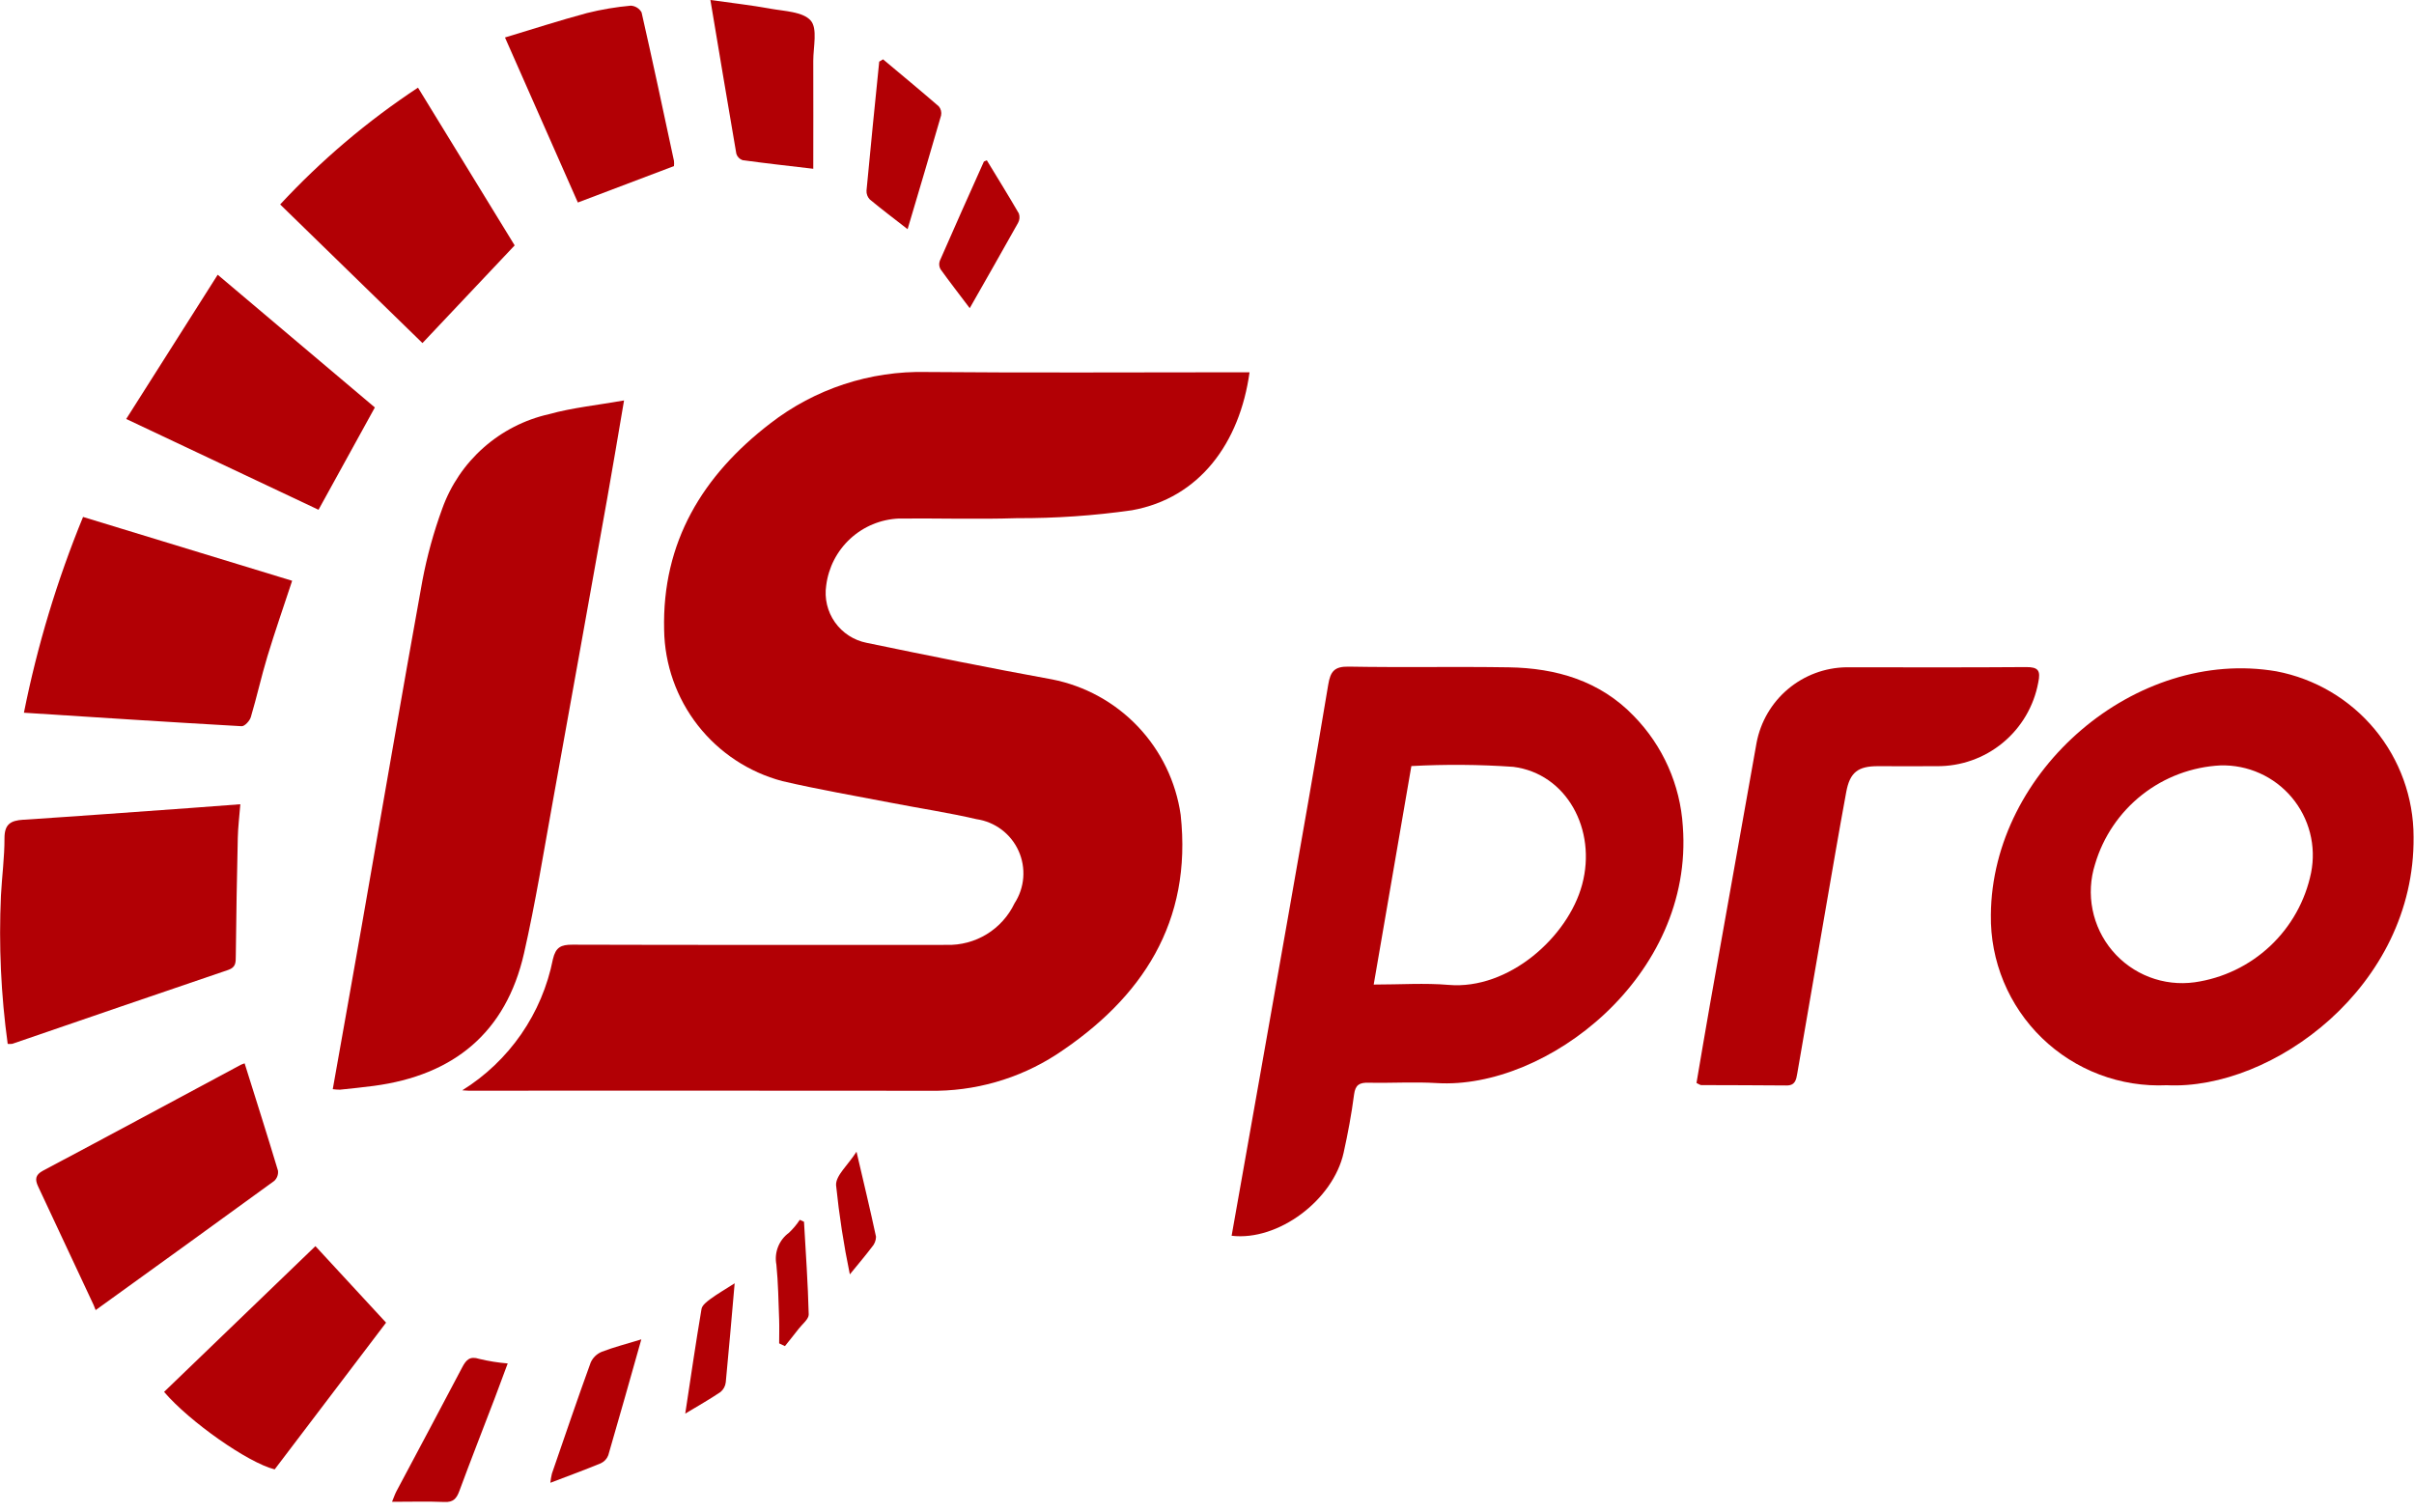 <svg width="190" height="119" viewBox="0 0 190 119" fill="none" xmlns="http://www.w3.org/2000/svg">
<path d="M36.383 85.824C38.216 84.684 39.795 83.179 41.023 81.403C42.25 79.627 43.099 77.618 43.518 75.5C43.74 74.558 44.151 74.357 45.054 74.36C54.873 74.391 64.691 74.374 74.51 74.376C75.622 74.406 76.719 74.113 77.667 73.532C78.615 72.951 79.374 72.106 79.852 71.102C80.247 70.495 80.483 69.799 80.538 69.078C80.593 68.356 80.466 67.632 80.168 66.973C79.87 66.313 79.411 65.739 78.833 65.304C78.255 64.868 77.577 64.585 76.861 64.481C74.651 63.968 72.401 63.63 70.172 63.197C67.302 62.64 64.416 62.147 61.572 61.484C58.937 60.784 56.603 59.243 54.924 57.095C53.246 54.947 52.314 52.309 52.272 49.584C52.104 42.67 55.302 37.424 60.612 33.339C64.129 30.61 68.479 29.177 72.93 29.282C81.094 29.354 89.259 29.303 97.423 29.304H98.349C97.579 34.857 94.422 39.204 89.095 40.164C86.099 40.592 83.075 40.8 80.049 40.787C76.949 40.887 73.849 40.787 70.749 40.816C69.327 40.876 67.973 41.437 66.925 42.401C65.879 43.364 65.207 44.668 65.029 46.08C64.876 47.098 65.121 48.136 65.714 48.978C66.307 49.82 67.202 50.401 68.213 50.6C73.065 51.606 77.923 52.591 82.798 53.476C85.383 53.982 87.748 55.281 89.562 57.191C91.377 59.101 92.553 61.529 92.927 64.137C93.847 72.565 89.916 78.566 83.147 83.009C80.171 84.932 76.689 85.924 73.147 85.859C61.054 85.849 48.962 85.847 36.869 85.853C36.707 85.849 36.545 85.833 36.383 85.824Z" fill="#B20005"/>
<path d="M96.938 97.272C98.424 88.877 99.907 80.54 101.375 72.2C102.448 66.1 103.527 60 104.542 53.893C104.713 52.863 105.02 52.453 106.142 52.473C110.342 52.549 114.548 52.461 118.75 52.528C122.484 52.587 125.926 53.588 128.594 56.361C130.88 58.698 132.249 61.78 132.451 65.043C133.338 76.868 121.704 85.78 113.089 85.254C111.304 85.145 109.506 85.265 107.716 85.225C107.009 85.209 106.677 85.379 106.575 86.156C106.375 87.691 106.09 89.219 105.755 90.731C104.93 94.466 100.606 97.707 96.938 97.272ZM108.121 77.499C110.242 77.499 112.139 77.364 114.011 77.525C118.745 77.932 123.411 73.76 124.524 69.637C125.695 65.304 123.302 60.893 119.106 60.361C116.437 60.176 113.758 60.156 111.085 60.3L108.121 77.499Z" fill="#B20005"/>
<path d="M26.191 85.733C26.963 81.379 27.727 77.114 28.476 72.846C30.063 63.794 31.61 54.736 33.248 45.694C33.613 43.767 34.135 41.874 34.81 40.032C35.471 38.188 36.586 36.54 38.053 35.241C39.519 33.943 41.29 33.035 43.201 32.603C45.066 32.086 47.022 31.892 49.117 31.52C48.646 34.27 48.239 36.739 47.798 39.203C46.383 47.13 44.96 55.056 43.529 62.98C42.799 67.007 42.151 71.053 41.244 75.04C39.822 81.29 35.698 84.641 29.424 85.474C28.537 85.591 27.646 85.681 26.756 85.774C26.567 85.773 26.378 85.76 26.191 85.733Z" fill="#B20005"/>
<path d="M170.54 85.423C168.736 85.507 166.934 85.221 165.245 84.582C163.555 83.943 162.015 82.965 160.718 81.708C159.421 80.451 158.395 78.942 157.704 77.274C157.012 75.605 156.669 73.813 156.697 72.007C156.791 60.616 168.136 50.956 179.167 52.842C182.202 53.418 184.941 55.035 186.913 57.413C188.884 59.791 189.964 62.783 189.967 65.872C190.078 77.674 178.833 85.836 170.54 85.423ZM174.777 60.248C172.528 60.36 170.369 61.168 168.599 62.56C166.83 63.953 165.536 65.861 164.898 68.02C164.53 69.177 164.462 70.409 164.699 71.6C164.936 72.791 165.47 73.902 166.253 74.831C167.035 75.759 168.04 76.474 169.173 76.91C170.307 77.345 171.532 77.486 172.735 77.32C174.964 77.003 177.041 76.005 178.682 74.463C180.322 72.921 181.446 70.909 181.899 68.703C182.107 67.662 182.079 66.586 181.815 65.558C181.55 64.529 181.058 63.572 180.373 62.76C179.689 61.948 178.83 61.3 177.861 60.866C176.891 60.431 175.837 60.22 174.775 60.249L174.777 60.248Z" fill="#B20005"/>
<path d="M133.527 85.244C133.877 83.202 134.219 81.144 134.583 79.089C135.803 72.215 137.027 65.342 138.255 58.469C138.568 56.817 139.441 55.323 140.727 54.24C142.013 53.157 143.634 52.551 145.315 52.525C150.031 52.525 154.747 52.547 159.462 52.509C160.436 52.501 160.624 52.789 160.427 53.717C160.084 55.58 159.096 57.263 157.635 58.468C156.174 59.674 154.335 60.326 152.44 60.309C150.891 60.321 149.34 60.309 147.793 60.309C146.246 60.309 145.598 60.79 145.313 62.342C144.713 65.586 144.162 68.842 143.598 72.089C142.882 76.222 142.169 80.358 141.459 84.496C141.376 84.98 141.302 85.449 140.616 85.442C138.379 85.418 136.143 85.425 133.906 85.413C133.816 85.415 133.725 85.337 133.527 85.244Z" fill="#B20005"/>
<path d="M0.606 82.17C0.075 78.307 -0.103 74.404 0.074 70.509C0.151 68.997 0.358 67.486 0.353 65.976C0.353 64.869 0.845 64.587 1.826 64.524C6.188 64.244 10.547 63.917 14.907 63.606C16.207 63.513 17.498 63.415 18.916 63.306C18.841 64.264 18.734 65.106 18.716 65.951C18.645 69.047 18.593 72.143 18.559 75.24C18.553 75.74 18.582 76.14 17.959 76.348C12.289 78.269 6.63 80.223 0.967 82.164C0.847 82.178 0.726 82.18 0.606 82.17Z" fill="#B20005"/>
<path d="M22.994 45.715C22.32 47.761 21.642 49.703 21.046 51.67C20.567 53.25 20.213 54.87 19.741 56.45C19.653 56.745 19.253 57.176 19.019 57.163C13.355 56.844 7.694 56.472 1.883 56.101C2.936 50.827 4.494 45.667 6.537 40.691L22.994 45.715Z" fill="#B20005"/>
<path d="M19.254 83.701C20.154 86.575 21.04 89.352 21.878 92.143C21.898 92.292 21.881 92.443 21.831 92.584C21.78 92.724 21.697 92.851 21.587 92.953C16.973 96.316 12.339 99.653 7.528 103.124C7.474 102.985 7.428 102.852 7.37 102.724C5.915 99.614 4.459 96.504 3.002 93.395C2.751 92.859 2.758 92.482 3.388 92.148C8.588 89.39 13.761 86.599 18.945 83.82C19.045 83.773 19.148 83.733 19.254 83.701Z" fill="#B20005"/>
<path d="M40.508 19.315L33.251 27.004L22.051 16.093C25.286 12.606 28.928 9.519 32.899 6.899L40.508 19.315Z" fill="#B20005"/>
<path d="M29.504 32.073L25.07 40.126L9.934 32.979L17.134 21.626L29.504 32.073Z" fill="#B20005"/>
<path d="M30.387 104.111L21.62 115.661C19.541 115.151 14.913 111.906 12.914 109.561L24.826 98.089L30.387 104.111Z" fill="#B20005"/>
<path d="M45.481 15.94L39.746 2.95C41.946 2.287 44.058 1.603 46.197 1.028C47.331 0.745 48.486 0.551 49.65 0.446C49.825 0.456 49.993 0.509 50.142 0.602C50.29 0.694 50.412 0.823 50.497 0.975C51.381 4.861 52.21 8.76 53.045 12.657C53.062 12.796 53.062 12.936 53.045 13.074L45.481 15.94Z" fill="#B20005"/>
<path d="M55.914 0C57.614 0.24 59.135 0.406 60.638 0.684C61.746 0.884 63.196 0.916 63.81 1.62C64.362 2.253 64.01 3.698 64.01 4.785C64.023 7.632 64.01 10.478 64.01 13.285C61.974 13.045 60.21 12.85 58.449 12.608C58.332 12.569 58.226 12.503 58.14 12.415C58.054 12.327 57.99 12.219 57.955 12.101C57.275 8.154 56.618 4.201 55.914 0Z" fill="#B20005"/>
<path d="M69.503 4.67C70.969 5.9 72.445 7.12 73.889 8.37C73.972 8.468 74.031 8.585 74.062 8.71C74.093 8.834 74.096 8.965 74.069 9.091C73.215 12.06 72.33 15.02 71.435 18.04C70.389 17.225 69.405 16.484 68.459 15.699C68.37 15.606 68.301 15.496 68.257 15.376C68.212 15.255 68.193 15.127 68.201 14.999C68.517 11.615 68.86 8.234 69.201 4.852L69.503 4.67Z" fill="#B20005"/>
<path d="M39.96 107.323C39.61 108.264 39.284 109.158 38.945 110.046C38.013 112.486 37.058 114.917 36.153 117.367C35.935 117.959 35.676 118.257 34.99 118.228C33.654 118.173 32.316 118.213 30.855 118.213C31.002 117.862 31.082 117.612 31.204 117.382C32.928 114.132 34.669 110.892 36.377 107.634C36.685 107.044 36.976 106.723 37.721 106.964C38.457 107.141 39.206 107.261 39.96 107.323Z" fill="#B20005"/>
<path d="M50.477 105.427C49.592 108.553 48.751 111.556 47.877 114.547C47.773 114.827 47.563 115.054 47.291 115.18C46.027 115.703 44.741 116.173 43.316 116.717C43.341 116.474 43.382 116.233 43.439 115.996C44.446 113.075 45.439 110.149 46.494 107.244C46.665 106.865 46.974 106.566 47.357 106.408C48.312 106.039 49.313 105.787 50.477 105.427Z" fill="#B20005"/>
<path d="M77.671 12.619C78.51 13.999 79.371 15.389 80.192 16.805C80.235 16.927 80.251 17.056 80.239 17.184C80.228 17.313 80.189 17.437 80.126 17.549C78.889 19.766 77.625 21.969 76.325 24.257C75.525 23.195 74.755 22.206 74.025 21.19C73.969 21.091 73.935 20.981 73.925 20.868C73.915 20.755 73.93 20.64 73.969 20.533C75.108 17.925 76.269 15.328 77.433 12.733C77.444 12.705 77.493 12.699 77.671 12.619Z" fill="#B20005"/>
<path d="M57.823 101.014C57.582 103.746 57.369 106.279 57.123 108.808C57.089 109.107 56.94 109.381 56.708 109.572C55.865 110.142 54.977 110.644 53.934 111.272C54.374 108.38 54.762 105.699 55.215 103.031C55.266 102.731 55.65 102.445 55.939 102.231C56.483 101.833 57.074 101.494 57.823 101.014Z" fill="#B20005"/>
<path d="M63.281 96.169C63.418 98.6 63.592 101.03 63.652 103.463C63.661 103.833 63.152 104.221 62.866 104.59C62.511 105.052 62.142 105.503 61.78 105.959L61.325 105.743C61.325 105.12 61.345 104.496 61.325 103.875C61.27 102.431 61.252 100.983 61.108 99.547C61.017 99.076 61.063 98.59 61.239 98.144C61.414 97.699 61.714 97.313 62.101 97.032C62.422 96.727 62.708 96.387 62.95 96.017L63.281 96.169Z" fill="#B20005"/>
<path d="M66.889 100.311C66.408 97.994 66.047 95.653 65.806 93.298C65.76 92.542 66.731 91.724 67.414 90.657C67.985 93.109 68.495 95.224 68.95 97.352C68.943 97.654 68.827 97.942 68.623 98.164C68.115 98.839 67.563 99.483 66.889 100.311Z" fill="#B20005"/>
</svg>
